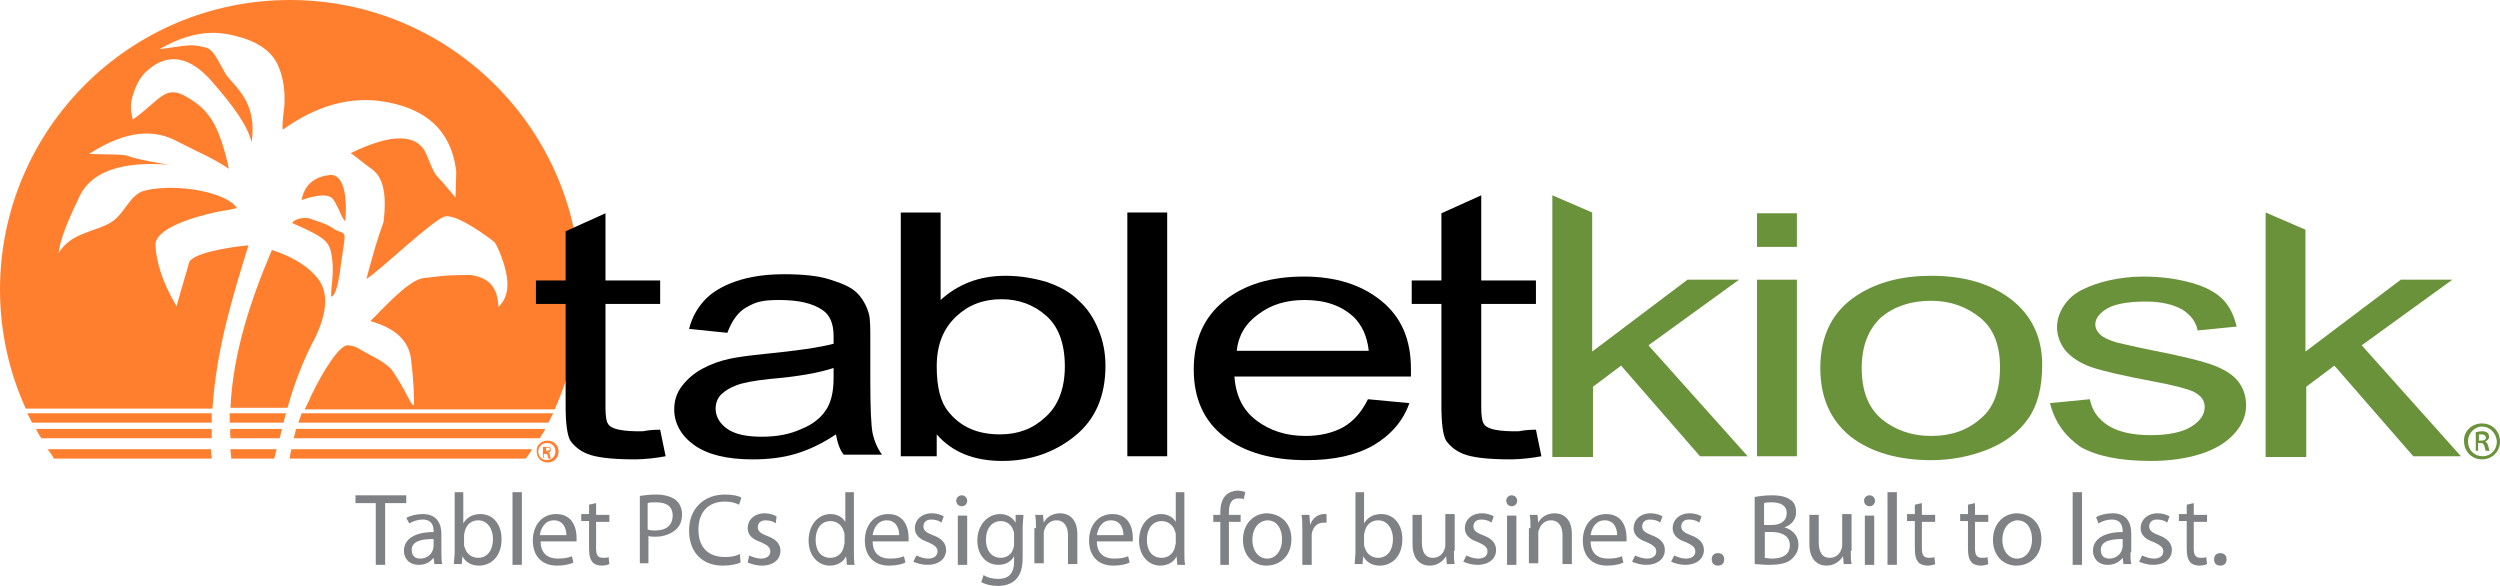<?xml version="1.0" encoding="utf-8"?>
<!-- Generator: Adobe Illustrator 17.1.0, SVG Export Plug-In . SVG Version: 6.00 Build 0)  -->
<!DOCTYPE svg PUBLIC "-//W3C//DTD SVG 1.1//EN" "http://www.w3.org/Graphics/SVG/1.1/DTD/svg11.dtd">
<svg version="1.1" id="Layer_1" xmlns="http://www.w3.org/2000/svg" xmlns:xlink="http://www.w3.org/1999/xlink" x="0px" y="0px"
	 width="320px" height="75px" viewBox="0 0 320 75" style="enable-background:new 0 0 320 75;" xml:space="preserve">
<style type="text/css">
	.st0{fill:#FF7F2F;}
	.st1{fill:#69923A;}
	.st2{fill:#808184;}
</style>
<g>
	<g>
		<g>
			<g>
				<path class="st0" d="M69.1,56.1c0.2-0.4,0.5-0.8,0.7-1.2H37.9c-0.1,0.4-0.2,0.8-0.3,1.2H69.1z"/>
				<path class="st0" d="M29.5,56.1h6.3c0.1-0.4,0.2-0.8,0.3-1.2h-6.6C29.4,55.3,29.5,55.7,29.5,56.1z"/>
				<path class="st0" d="M27.1,54.9H4.6c0.2,0.4,0.4,0.8,0.7,1.2h21.8C27.1,55.7,27.1,55.3,27.1,54.9z"/>
				<path class="st0" d="M6.1,57.5c0.3,0.4,0.6,0.8,0.8,1.2h20.2c0-0.4-0.1-0.8-0.1-1.2H6.1z"/>
				<path class="st0" d="M67.3,58.7c0.3-0.4,0.6-0.8,0.8-1.2H37.3c-0.1,0.4-0.2,0.8-0.2,1.2H67.3z"/>
				<path class="st0" d="M29.5,57.5c0,0.5,0.1,0.9,0.1,1.2h5.5c0.1-0.4,0.2-0.8,0.3-1.2H29.5z"/>
				<path class="st0" d="M70.2,54.1c0.2-0.4,0.4-0.8,0.6-1.2H38.6c-0.1,0.4-0.3,0.8-0.4,1.2H70.2z"/>
				<path class="st0" d="M3.5,52.9c0.2,0.4,0.4,0.8,0.6,1.2h23c0-0.4,0-0.8,0-1.2H3.5z"/>
				<path class="st0" d="M36.3,54.1c0.1-0.4,0.2-0.8,0.3-1.2h-7.2c0,0.3,0,0.7,0,1.2H36.3z"/>
			</g>
			<g>
				<g>
					<path class="st0" d="M43,26.1c0.5,0.9,0.9,2.1,1.2,2.2c0.3-3.4-0.3-6.1-2-5.9c-1.8,0.2-3.2,1.1-3.6,3.2
						C42.2,24.4,42.6,25.3,43,26.1z"/>
					<path class="st0" d="M42.9,29.4c-1-0.7-1.7-0.9-2.9-1.3c-1.3-0.6-2.9,0.3-2.5,0.5c4.4,1.9,4.7,2.4,5,4.4c0.3,2.3-0.2,3.7-0.1,5
						c0.5-0.2,0.8-1.2,1.1-3.1c0.2-1.9,0.7-4.3,0.6-4.7C44.1,29.7,43.4,29.7,42.9,29.4z"/>
				</g>
				<path class="st0" d="M40.4,43.1c1.5-3.2,1.6-5.6,0.4-7.3c-1.2-1.6-3.2-2.9-6-3.8c-2.9,6.8-5,13.5-5.3,20.2h7.3
					C37.7,49,38.8,46.1,40.4,43.1z"/>
				<path class="st0" d="M37.1,0C16.6,0,0,16.6,0,37.1c0,5.4,1.2,10.6,3.3,15.2h23.9c0.5-7.8,2.7-14.7,4.6-20.9
					c-3.2,0.3-7.2,1.1-7.6,2.2c-0.3,1.2-0.9,3-1.6,5.6c-1.9-3.2-2.6-5.8-2.7-7.8c-0.1-2.2,5.1-3.7,8-4.3c0.5-0.1,2.5-0.4,2.4-0.5
					c-1.3-2-7.7-3.2-11.8-2.2c-1.9,0.5-2.5,2.9-4.2,4c-2,1.3-5.2,1.3-6.8,4c0.2-1.8,1.2-4.2,2.7-7.3c2.2-4.6,9-4.2,11.6-4
					c-0.4,0-4.8-0.8-5.3-1.1c-0.5-0.3-3.2-0.2-5.1-0.3c5-3.2,8.5-3.1,11.3-1.6c3.3,1.7,4.3,2,6.6,3.5c-1.3-5.9-2.7-7.7-5.6-9.3
					c-2.6-1.5-3.4,0.7-6.7,3c-0.2-0.8-0.3-1.3-0.2-2.3c0.4-1.8,1.1-3.2,2.1-4c2.6-2.3,5.4-1.8,8.2,1.4c2.8,3.2,4.6,5.7,5.1,7.8
					C33,13,30,11.1,28.9,9.5c-1-1.7-1.5-3.1-2.5-3.4c-1.2-0.3-1.5-0.3-2.2-0.3c-1.3,0.1-2.2,0.3-3.8,0.5c5.2-3,8.5-2.1,10.8-1.4
					c2.2,0.7,3.7,1.9,4.4,3.5c0.7,1.6,0.9,3.3,0.8,5.1c-0.2,1.7-0.3,2.7-0.2,3.1c4.3-3.1,8.7-4.3,12.9-3.6c4.3,0.7,8.6,2.8,9.3,9
					c0,0.6-0.1,3.3-0.1,3.3c0-0.1-1.4-1.6-1.4-1.7c-1.5-1.6-1.2-1.2-2.3-3.8c-1.1-2.7-4.4-2.8-9.7-0.2c0.6,0.4,1.5,1.2,2.9,2.2
					c1.3,1.1,1.7,3.2,1.3,6.6c-0.9,2.5-1.2,3.6-2.2,7.3c1.8-1.1,8.6-7.7,10.1-8c1.5-0.3,5.6,2.7,6.3,3.3c0.4,0.5,1.4,2.9,1.6,4.6
					c0.2,1.7-0.2,2.8-1.1,3.7c-0.1-3.1-1.8-3.8-3.5-4.1c-3.7,0-4.2,0.2-6.1,0.4c-2,0.2-5.8,4.6-6.8,5.5c3.2,0.9,4.9,2.5,5.2,4.8
					c0.3,2.4,0.4,4.3,0.4,5.8c0,0.4-0.3,0.1-0.8-0.9c-0.5-1-1.2-2.2-2-3.4c-0.9-1.1-2.6-1.8-3.8-2.5c-1.1-0.7-1.3-0.6-1.8-0.7
					c-1.1-0.2-3.3,3.4-4.7,6.3c-0.3,0.7-0.6,1.3-0.9,1.9H71c2.1-4.7,3.3-9.8,3.3-15.2C74.3,16.6,57.6,0,37.1,0z"/>
			</g>
		</g>
		<g>
			<g>
				<path d="M107,55.6c-1.8,1.2-3.5,2-5.2,2.5c-1.7,0.5-3.5,0.7-5.5,0.7c-3.2,0-5.7-0.6-7.4-1.8c-1.7-1.2-2.6-2.8-2.6-4.6
					c0-1.1,0.3-2.1,1-3c0.7-0.9,1.5-1.6,2.6-2.2c1.1-0.6,2.2-1,3.6-1.3c1-0.2,2.4-0.4,4.4-0.6c4-0.4,6.9-0.8,8.8-1.3
					c0-0.5,0-0.9,0-1c0-1.6-0.5-2.7-1.4-3.3c-1.3-0.9-3.1-1.3-5.6-1.3c-2.3,0-3,0.3-4.1,0.9c-1.1,0.6-1.9,1.7-2.5,3.3l-4.9-0.5
					c0.4-1.6,1.2-2.9,2.2-3.9c1-1,3.9-3.1,9.9-3.1c2.5,0,4.5,0.2,6,0.7c1.6,0.5,2.7,1,3.4,1.7c0.7,0.7,1.2,1.6,1.5,2.6
					c0.2,0.7,0.2,1.8,0.2,3.5v5.1c0,3.6,0.1,5.8,0.3,6.8c0.2,0.9,0.6,1.9,1.2,2.7H108C107.5,57.6,107.2,56.7,107,55.6z M106.7,47.1
					c-1.8,0.6-4.5,1.1-8.1,1.4c-2,0.2-3.5,0.5-4.3,0.8c-0.8,0.3-1.5,0.7-2,1.2c-0.5,0.5-0.7,1.2-0.7,1.8c0,1,0.5,1.9,1.5,2.6
					c1,0.7,2.5,1,4.4,1c1.9,0,3.6-0.3,5.1-1c1.5-0.6,2.6-1.5,3.3-2.7c0.5-0.9,0.8-2.1,0.8-3.8L106.7,47.1z"/>
				<path d="M120,58.4h-4.7V27.2h5.1v11.2c2.2-2,4.9-3.1,8.3-3.1c1.9,0,3.6,0.3,5.3,0.8c1.7,0.6,3,1.3,4.1,2.4
					c1.1,1,1.9,2.2,2.5,3.7c0.6,1.4,0.9,3,0.9,4.6c0,3.9-1.3,6.9-3.9,9c-2.6,2.1-5.7,3.2-9.3,3.2c-3.6,0-6.4-1.1-8.4-3.4V58.4z
					 M119.9,46.9c0,2.7,0.5,4.6,1.5,5.8c1.6,2,3.8,2.9,6.6,2.9c2.3,0,4.2-0.7,5.8-2.2c1.6-1.4,2.5-3.6,2.5-6.5
					c0-2.9-0.8-5.1-2.4-6.5c-1.6-1.4-3.5-2.1-5.7-2.1c-2.3,0-4.2,0.7-5.8,2.2C120.7,42.1,119.9,44.2,119.9,46.9z"/>
				<path d="M144.3,58.4V27.2h5.1v31.2H144.3z"/>
				<path d="M175.1,51.1l5.3,0.5c-0.8,2.3-2.4,4.1-4.6,5.4c-2.3,1.3-5.1,1.9-8.6,1.9c-4.4,0-7.9-1-10.5-3c-2.6-2-3.9-4.9-3.9-8.6
					c0-3.8,1.3-6.7,3.9-8.8c2.6-2.1,6-3.1,10.2-3.1c4,0,7.3,1,9.9,3.1c2.6,2.1,3.8,5,3.8,8.7c0,0.2,0,0.6,0,1H158
					c0.2,2.5,1.1,4.3,2.8,5.6c1.7,1.3,3.8,2,6.3,2c1.9,0,3.5-0.4,4.8-1.1C173.3,53.9,174.3,52.7,175.1,51.1z M158.3,44.9h16.9
					c-0.2-1.9-0.9-3.3-1.9-4.3c-1.6-1.5-3.7-2.2-6.3-2.2c-2.4,0-4.3,0.6-5.9,1.8C159.4,41.4,158.5,43,158.3,44.9z"/>
				<path d="M196.6,55l0.7,3.4c-1,0.2-2.7,0.4-3.9,0.4c-3.3,0-5.1-0.3-6.1-0.7c-1-0.4-1.7-1-2.2-1.7c-0.4-0.7-0.6-2.2-0.6-4.5v-13
					h-3.8v-3h3.8v-8.6l5.1-2.3v10.9h7v3h-7v13.2c0,1.1,0.1,1.8,0.3,2.1c0.5,1.1,3.7,1,4.5,1C194.9,55.1,195.7,55,196.6,55z"/>
				<path d="M84.5,55l0.7,3.4c-1,0.2-2.7,0.4-3.9,0.4c-3.3,0-5.1-0.3-6.1-0.7c-1-0.4-1.7-1-2.2-1.7c-0.4-0.7-0.6-2.2-0.6-4.5v-13
					h-3.8v-3h3.8v-6.3l5.1-2.3v8.6h7v3h-7v13.2c0,1.1,0.1,1.8,0.3,2.1c0.5,1.1,3.7,1,4.5,1C82.8,55.1,83.5,55,84.5,55z"/>
				<path class="st1" d="M198.7,58.4V25l5.1,2.2V45l12.2-9.2h6.6l-11.6,8.4l12.7,14.2h-6.1l-10.1-11.6l-3.6,2.7v9H198.7z"/>
				<path class="st1" d="M290,58.4V27.2l5.1,2.2V45l12.2-9.2h6.6l-11.6,8.4l12.7,14.2h-6.1l-10.1-11.6l-3.6,2.7v9H290z"/>
				<path class="st1" d="M224.9,31.6v-4.3h5.1v4.3H224.9z M224.9,58.4V35.8h5.1v22.6H224.9z"/>
				<path class="st1" d="M233,47.1c0-4.2,1.6-7.3,4.7-9.3c2.6-1.7,5.8-2.5,9.5-2.5c4.2,0,7.6,1,10.2,3c2.6,2,4,4.8,4,8.4
					c0,2.9-0.6,5.2-1.8,6.9c-1.2,1.7-2.9,3-5.1,3.9c-2.2,0.9-4.7,1.4-7.3,1.4c-4.2,0-7.7-1-10.3-3C234.3,53.8,233,50.9,233,47.1z
					 M238.3,47.1c0,2.9,0.8,5,2.5,6.5c1.7,1.4,3.8,2.2,6.4,2.2c2.5,0,4.6-0.7,6.3-2.2c1.7-1.4,2.5-3.6,2.5-6.6
					c0-2.8-0.8-4.9-2.5-6.3c-1.7-1.4-3.8-2.2-6.3-2.2c-2.6,0-4.7,0.7-6.4,2.1C239.2,42.1,238.3,44.2,238.3,47.1z"/>
				<path class="st1" d="M262.4,51.6l5.1-0.5c0.3,1.5,1.1,2.6,2.4,3.4c1.3,0.8,3.1,1.2,5.4,1.2c2.3,0,4.1-0.4,5.2-1.1
					c1.1-0.7,1.7-1.5,1.7-2.5c0-0.9-0.5-1.5-1.5-2c-0.7-0.3-2.4-0.8-5.2-1.3c-3.7-0.7-6.3-1.3-7.8-1.8c-1.4-0.5-2.5-1.2-3.3-2.1
					c-0.7-0.9-1.1-1.9-1.1-3c0-1,0.3-1.9,0.9-2.8c0.6-0.9,1.4-1.6,2.5-2.1c0.8-0.4,1.9-0.8,3.2-1.1c1.4-0.3,2.8-0.5,4.4-0.5
					c2.4,0,4.4,0.3,6.2,0.8c1.8,0.5,3.1,1.2,4,2.1c0.9,0.9,1.4,2,1.8,3.5l-5,0.5c-0.2-1.1-0.9-2-2-2.7c-1.1-0.6-2.6-1-4.6-1
					c-2.3,0-4,0.3-5,0.9c-1,0.6-1.5,1.3-1.5,2c0,0.5,0.2,0.9,0.6,1.3c0.4,0.4,1.1,0.7,2,1c0.5,0.1,2,0.5,4.5,1
					c3.6,0.7,6.1,1.3,7.6,1.8c1.4,0.5,2.6,1.1,3.4,2c0.8,0.9,1.2,2,1.2,3.3c0,1.3-0.5,2.5-1.5,3.6c-1,1.1-2.4,2-4.3,2.6
					c-1.9,0.6-4,0.9-6.4,0.9c-3.9,0-6.9-0.6-9-1.8C264.3,55.8,263,54,262.4,51.6z"/>
			</g>
			<g>
				<path class="st1" d="M317.7,54.2c1.3,0,2.3,1,2.3,2.3c0,1.3-1,2.3-2.3,2.3c-1.3,0-2.3-1-2.3-2.3
					C315.3,55.2,316.4,54.2,317.7,54.2L317.7,54.2z M317.7,54.6c-1,0-1.8,0.9-1.8,1.9c0,1.1,0.8,1.9,1.9,1.9c1,0,1.8-0.8,1.8-1.9
					C319.5,55.4,318.7,54.6,317.7,54.6L317.7,54.6z M317.3,57.7h-0.4v-2.4c0.2,0,0.5-0.1,0.8-0.1c0.4,0,0.6,0.1,0.7,0.2
					c0.1,0.1,0.2,0.3,0.2,0.5c0,0.3-0.2,0.5-0.5,0.6v0c0.2,0.1,0.3,0.3,0.4,0.6c0.1,0.4,0.1,0.5,0.2,0.6h-0.5
					c-0.1-0.1-0.1-0.3-0.2-0.6c-0.1-0.3-0.2-0.4-0.5-0.4h-0.3V57.7z M317.3,56.4h0.3c0.3,0,0.6-0.1,0.6-0.4c0-0.2-0.2-0.4-0.6-0.4
					c-0.2,0-0.3,0-0.3,0V56.4z"/>
			</g>
		</g>
		<g>
			<path class="st0" d="M70.1,56.4c0.8,0,1.4,0.6,1.4,1.4c0,0.8-0.6,1.4-1.4,1.4c-0.8,0-1.4-0.6-1.4-1.4
				C68.6,57,69.3,56.4,70.1,56.4L70.1,56.4z M70,56.7c-0.6,0-1.1,0.5-1.1,1.1c0,0.6,0.5,1.1,1.1,1.1c0.6,0,1.1-0.5,1.1-1.1
				C71.1,57.2,70.7,56.7,70,56.7L70,56.7z M69.8,58.6h-0.3v-1.4c0.1,0,0.3,0,0.5,0c0.2,0,0.4,0,0.4,0.1c0.1,0.1,0.1,0.2,0.1,0.3
				c0,0.2-0.1,0.3-0.3,0.3v0c0.1,0.1,0.2,0.2,0.2,0.4c0,0.2,0.1,0.3,0.1,0.4h-0.3c0-0.1-0.1-0.2-0.1-0.4c0-0.2-0.1-0.2-0.3-0.2h-0.2
				V58.6z M69.8,57.7H70c0.2,0,0.4-0.1,0.4-0.2c0-0.1-0.1-0.2-0.3-0.2c-0.1,0-0.2,0-0.2,0V57.7z"/>
		</g>
	</g>
	<g>
		<path class="st2" d="M48.2,64.4h-2.7v-1h6.5v1h-2.7v7.9h-1.2V64.4z"/>
		<path class="st2" d="M56.5,70.7c0,0.5,0,1.1,0.1,1.5h-1l-0.1-0.8h0c-0.4,0.5-1,0.9-1.9,0.9c-1.3,0-1.9-0.9-1.9-1.8
			c0-1.5,1.4-2.4,3.8-2.4v-0.1c0-0.5-0.1-1.5-1.4-1.5c-0.6,0-1.2,0.2-1.7,0.5L52,66.3c0.5-0.3,1.3-0.5,2.1-0.5
			c1.9,0,2.4,1.3,2.4,2.6V70.7z M55.4,69c-1.3,0-2.7,0.2-2.7,1.4c0,0.8,0.5,1.1,1.1,1.1c0.8,0,1.4-0.5,1.6-1.1
			c0-0.1,0.1-0.3,0.1-0.4V69z"/>
		<path class="st2" d="M58.2,63h1.1v4h0c0.4-0.7,1.1-1.2,2.2-1.2c1.6,0,2.7,1.3,2.7,3.2c0,2.3-1.4,3.4-2.9,3.4
			c-0.9,0-1.7-0.4-2.1-1.2h0l-0.1,1h-1c0-0.4,0.1-1.1,0.1-1.6V63z M59.4,69.7c0,0.1,0,0.3,0.1,0.4c0.2,0.8,0.9,1.3,1.7,1.3
			c1.2,0,1.9-1,1.9-2.4c0-1.3-0.7-2.4-1.9-2.4c-0.8,0-1.5,0.5-1.7,1.4c0,0.1-0.1,0.3-0.1,0.5V69.7z"/>
		<path class="st2" d="M65.6,63h1.2v9.3h-1.2V63z"/>
		<path class="st2" d="M69.2,69.3c0,1.6,1,2.2,2.2,2.2c0.8,0,1.3-0.1,1.8-0.3l0.2,0.8c-0.4,0.2-1.1,0.4-2.1,0.4
			c-2,0-3.1-1.3-3.1-3.2c0-1.9,1.1-3.4,3-3.4c2.1,0,2.6,1.8,2.6,3c0,0.2,0,0.4,0,0.5H69.2z M72.5,68.5c0-0.7-0.3-1.9-1.6-1.9
			c-1.2,0-1.7,1.1-1.8,1.9H72.5z"/>
		<path class="st2" d="M76.3,64.4v1.5H78v0.9h-1.7v3.4c0,0.8,0.2,1.2,0.9,1.2c0.3,0,0.5,0,0.7-0.1l0.1,0.9c-0.2,0.1-0.6,0.2-1,0.2
			c-0.5,0-1-0.2-1.2-0.5c-0.3-0.4-0.4-0.9-0.4-1.7v-3.5h-1v-0.9h1v-1.2L76.3,64.4z"/>
		<path class="st2" d="M81.8,63.5c0.6-0.1,1.3-0.2,2.2-0.2c1.1,0,2,0.3,2.5,0.7c0.5,0.4,0.8,1.1,0.8,1.8c0,0.8-0.2,1.4-0.7,1.9
			c-0.6,0.6-1.6,1-2.7,1c-0.3,0-0.7,0-0.9-0.1v3.5h-1.1V63.5z M83,67.8c0.2,0.1,0.6,0.1,0.9,0.1c1.4,0,2.2-0.7,2.2-1.9
			c0-1.2-0.8-1.7-2.1-1.7c-0.5,0-0.9,0-1.1,0.1V67.8z"/>
		<path class="st2" d="M94.8,72c-0.4,0.2-1.3,0.4-2.3,0.4c-2.5,0-4.3-1.6-4.3-4.5c0-2.8,1.9-4.6,4.6-4.6c1.1,0,1.8,0.2,2.1,0.4
			l-0.3,0.9c-0.4-0.2-1-0.4-1.8-0.4c-2.1,0-3.4,1.3-3.4,3.6c0,2.2,1.2,3.5,3.4,3.5c0.7,0,1.4-0.1,1.9-0.4L94.8,72z"/>
		<path class="st2" d="M95.9,71.1c0.4,0.2,1,0.4,1.5,0.4c0.8,0,1.2-0.4,1.2-0.9c0-0.5-0.3-0.8-1.2-1.2c-1.2-0.4-1.7-1-1.7-1.8
			c0-1,0.8-1.9,2.2-1.9c0.6,0,1.2,0.2,1.5,0.4L99.3,67c-0.2-0.2-0.7-0.4-1.3-0.4c-0.7,0-1,0.4-1,0.9c0,0.5,0.4,0.8,1.2,1.1
			c1.1,0.4,1.7,1,1.7,1.9c0,1.1-0.9,1.9-2.4,1.9c-0.7,0-1.3-0.2-1.8-0.4L95.9,71.1z"/>
		<path class="st2" d="M109.3,63v7.7c0,0.6,0,1.2,0.1,1.6h-1l-0.1-1.1h0c-0.3,0.7-1.1,1.2-2.1,1.2c-1.5,0-2.7-1.3-2.7-3.2
			c0-2.1,1.3-3.4,2.8-3.4c1,0,1.6,0.5,1.9,1h0V63H109.3z M108.1,68.5c0-0.1,0-0.3-0.1-0.5c-0.2-0.7-0.8-1.3-1.7-1.3
			c-1.2,0-1.9,1-1.9,2.4c0,1.3,0.6,2.3,1.9,2.3c0.8,0,1.5-0.5,1.7-1.4c0-0.2,0.1-0.3,0.1-0.5V68.5z"/>
		<path class="st2" d="M111.7,69.3c0,1.6,1,2.2,2.2,2.2c0.8,0,1.3-0.1,1.8-0.3l0.2,0.8c-0.4,0.2-1.1,0.4-2.1,0.4
			c-2,0-3.1-1.3-3.1-3.2c0-1.9,1.1-3.4,3-3.4c2.1,0,2.6,1.8,2.6,3c0,0.2,0,0.4,0,0.5H111.7z M115.1,68.5c0-0.7-0.3-1.9-1.6-1.9
			c-1.2,0-1.7,1.1-1.8,1.9H115.1z"/>
		<path class="st2" d="M117.3,71.1c0.4,0.2,1,0.4,1.5,0.4c0.8,0,1.2-0.4,1.2-0.9c0-0.5-0.3-0.8-1.2-1.2c-1.2-0.4-1.7-1-1.7-1.8
			c0-1,0.8-1.9,2.2-1.9c0.6,0,1.2,0.2,1.5,0.4l-0.3,0.8c-0.2-0.2-0.7-0.4-1.3-0.4c-0.7,0-1,0.4-1,0.9c0,0.5,0.4,0.8,1.2,1.1
			c1.1,0.4,1.7,1,1.7,1.9c0,1.1-0.9,1.9-2.4,1.9c-0.7,0-1.3-0.2-1.8-0.4L117.3,71.1z"/>
		<path class="st2" d="M123.8,64.1c0,0.4-0.3,0.7-0.7,0.7c-0.4,0-0.7-0.3-0.7-0.7c0-0.4,0.3-0.7,0.7-0.7
			C123.5,63.4,123.8,63.7,123.8,64.1z M122.6,72.3v-6.3h1.2v6.3H122.6z"/>
		<path class="st2" d="M130.9,71.3c0,1.5-0.3,2.3-0.9,2.9c-0.6,0.6-1.5,0.8-2.3,0.8c-0.8,0-1.6-0.2-2.1-0.5l0.3-0.9
			c0.4,0.3,1.1,0.5,1.9,0.5c1.2,0,2-0.6,2-2.2v-0.7h0c-0.3,0.6-1,1.1-2,1.1c-1.6,0-2.7-1.3-2.7-3.1c0-2.1,1.4-3.4,2.9-3.4
			c1.1,0,1.7,0.6,2,1.1h0l0-1h1c0,0.4-0.1,1-0.1,1.7V71.3z M129.8,68.4c0-0.2,0-0.4-0.1-0.5c-0.2-0.7-0.8-1.2-1.6-1.2
			c-1.1,0-1.9,0.9-1.9,2.4c0,1.2,0.6,2.3,1.9,2.3c0.7,0,1.4-0.4,1.6-1.2c0.1-0.2,0.1-0.4,0.1-0.6V68.4z"/>
		<path class="st2" d="M132.6,67.6c0-0.7,0-1.2-0.1-1.7h1l0.1,1h0c0.3-0.6,1-1.2,2.1-1.2c0.9,0,2.2,0.5,2.2,2.7v3.8h-1.2v-3.7
			c0-1-0.4-1.9-1.5-1.9c-0.7,0-1.3,0.5-1.5,1.2c-0.1,0.1-0.1,0.3-0.1,0.5v3.8h-1.2V67.6z"/>
		<path class="st2" d="M140.4,69.3c0,1.6,1,2.2,2.2,2.2c0.8,0,1.3-0.1,1.8-0.3l0.2,0.8c-0.4,0.2-1.1,0.4-2.1,0.4
			c-2,0-3.1-1.3-3.1-3.2c0-1.9,1.1-3.4,3-3.4c2.1,0,2.6,1.8,2.6,3c0,0.2,0,0.4,0,0.5H140.4z M143.8,68.5c0-0.7-0.3-1.9-1.6-1.9
			c-1.2,0-1.7,1.1-1.8,1.9H143.8z"/>
		<path class="st2" d="M151.6,63v7.7c0,0.6,0,1.2,0.1,1.6h-1l-0.1-1.1h0c-0.3,0.7-1.1,1.2-2.1,1.2c-1.5,0-2.7-1.3-2.7-3.2
			c0-2.1,1.3-3.4,2.8-3.4c1,0,1.6,0.5,1.9,1h0V63H151.6z M150.5,68.5c0-0.1,0-0.3-0.1-0.5c-0.2-0.7-0.8-1.3-1.7-1.3
			c-1.2,0-1.9,1-1.9,2.4c0,1.3,0.6,2.3,1.9,2.3c0.8,0,1.5-0.5,1.7-1.4c0-0.2,0.1-0.3,0.1-0.5V68.5z"/>
		<path class="st2" d="M156.2,72.3v-5.5h-0.9v-0.9h0.9v-0.3c0-0.9,0.2-1.7,0.7-2.2c0.4-0.4,1-0.6,1.5-0.6c0.4,0,0.8,0.1,1,0.2
			l-0.2,0.9c-0.2-0.1-0.4-0.1-0.7-0.1c-1,0-1.2,0.9-1.2,1.8v0.3h1.5v0.9h-1.5v5.5H156.2z"/>
		<path class="st2" d="M165.3,69c0,2.3-1.6,3.4-3.2,3.4c-1.7,0-3-1.3-3-3.3c0-2.1,1.4-3.4,3.1-3.4C164.1,65.8,165.3,67.1,165.3,69z
			 M160.3,69.1c0,1.4,0.8,2.4,1.9,2.4c1.1,0,1.9-1,1.9-2.5c0-1.1-0.5-2.4-1.9-2.4C160.9,66.7,160.3,67.9,160.3,69.1z"/>
		<path class="st2" d="M166.7,67.9c0-0.7,0-1.4-0.1-2h1l0.1,1.3h0c0.3-0.9,1-1.4,1.8-1.4c0.1,0,0.2,0,0.3,0v1.1c-0.1,0-0.2,0-0.4,0
			c-0.8,0-1.4,0.6-1.5,1.5c0,0.2,0,0.4,0,0.5v3.4h-1.2V67.9z"/>
		<path class="st2" d="M173.5,63h1.1v4h0c0.4-0.7,1.1-1.2,2.2-1.2c1.6,0,2.7,1.3,2.7,3.2c0,2.3-1.4,3.4-2.9,3.4
			c-0.9,0-1.7-0.4-2.1-1.2h0l-0.1,1h-1c0-0.4,0.1-1.1,0.1-1.6V63z M174.6,69.7c0,0.1,0,0.3,0.1,0.4c0.2,0.8,0.9,1.3,1.7,1.3
			c1.2,0,1.9-1,1.9-2.4c0-1.3-0.7-2.4-1.9-2.4c-0.8,0-1.5,0.5-1.7,1.4c0,0.1-0.1,0.3-0.1,0.5V69.7z"/>
		<path class="st2" d="M186.1,70.5c0,0.7,0,1.2,0.1,1.7h-1l-0.1-1h0c-0.3,0.5-1,1.2-2.1,1.2c-1,0-2.2-0.6-2.2-2.8v-3.7h1.2v3.5
			c0,1.2,0.4,2,1.4,2c0.8,0,1.3-0.5,1.5-1.1c0.1-0.2,0.1-0.4,0.1-0.6v-3.9h1.2V70.5z"/>
		<path class="st2" d="M187.7,71.1c0.4,0.2,1,0.4,1.5,0.4c0.8,0,1.2-0.4,1.2-0.9c0-0.5-0.3-0.8-1.2-1.2c-1.2-0.4-1.7-1-1.7-1.8
			c0-1,0.8-1.9,2.2-1.9c0.6,0,1.2,0.2,1.5,0.4l-0.3,0.8c-0.2-0.2-0.7-0.4-1.3-0.4c-0.7,0-1,0.4-1,0.9c0,0.5,0.4,0.8,1.2,1.1
			c1.1,0.4,1.7,1,1.7,1.9c0,1.1-0.9,1.9-2.4,1.9c-0.7,0-1.3-0.2-1.8-0.4L187.7,71.1z"/>
		<path class="st2" d="M194.2,64.1c0,0.4-0.3,0.7-0.7,0.7c-0.4,0-0.7-0.3-0.7-0.7c0-0.4,0.3-0.7,0.7-0.7
			C193.9,63.4,194.2,63.7,194.2,64.1z M192.9,72.3v-6.3h1.2v6.3H192.9z"/>
		<path class="st2" d="M195.9,67.6c0-0.7,0-1.2-0.1-1.7h1l0.1,1h0c0.3-0.6,1-1.2,2.1-1.2c0.9,0,2.2,0.5,2.2,2.7v3.8h-1.2v-3.7
			c0-1-0.4-1.9-1.5-1.9c-0.7,0-1.3,0.5-1.5,1.2c-0.1,0.1-0.1,0.3-0.1,0.5v3.8h-1.2V67.6z"/>
		<path class="st2" d="M203.6,69.3c0,1.6,1,2.2,2.2,2.2c0.8,0,1.3-0.1,1.8-0.3l0.2,0.8c-0.4,0.2-1.1,0.4-2.1,0.4
			c-2,0-3.1-1.3-3.1-3.2c0-1.9,1.1-3.4,3-3.4c2.1,0,2.6,1.8,2.6,3c0,0.2,0,0.4,0,0.5H203.6z M207,68.5c0-0.7-0.3-1.9-1.6-1.9
			c-1.2,0-1.7,1.1-1.8,1.9H207z"/>
		<path class="st2" d="M209.3,71.1c0.4,0.2,1,0.4,1.5,0.4c0.8,0,1.2-0.4,1.2-0.9c0-0.5-0.3-0.8-1.2-1.2c-1.2-0.4-1.7-1-1.7-1.8
			c0-1,0.8-1.9,2.2-1.9c0.6,0,1.2,0.2,1.5,0.4l-0.3,0.8c-0.2-0.2-0.7-0.4-1.3-0.4c-0.7,0-1,0.4-1,0.9c0,0.5,0.4,0.8,1.2,1.1
			c1.1,0.4,1.7,1,1.7,1.9c0,1.1-0.9,1.9-2.4,1.9c-0.7,0-1.3-0.2-1.8-0.4L209.3,71.1z"/>
		<path class="st2" d="M214.3,71.1c0.4,0.2,1,0.4,1.5,0.4c0.8,0,1.2-0.4,1.2-0.9c0-0.5-0.3-0.8-1.2-1.2c-1.2-0.4-1.7-1-1.7-1.8
			c0-1,0.8-1.9,2.2-1.9c0.6,0,1.2,0.2,1.5,0.4l-0.3,0.8c-0.2-0.2-0.7-0.4-1.3-0.4c-0.7,0-1,0.4-1,0.9c0,0.5,0.4,0.8,1.2,1.1
			c1.1,0.4,1.7,1,1.7,1.9c0,1.1-0.9,1.9-2.4,1.9c-0.7,0-1.3-0.2-1.8-0.4L214.3,71.1z"/>
		<path class="st2" d="M219.1,71.6c0-0.5,0.3-0.8,0.8-0.8s0.8,0.3,0.8,0.8c0,0.5-0.3,0.8-0.8,0.8C219.4,72.4,219.1,72.1,219.1,71.6z
			"/>
		<path class="st2" d="M224.7,63.6c0.5-0.1,1.3-0.2,2.1-0.2c1.1,0,1.9,0.2,2.4,0.6c0.5,0.3,0.7,0.9,0.7,1.6c0,0.9-0.6,1.6-1.5,1.9v0
			c0.8,0.2,1.8,0.9,1.8,2.2c0,0.8-0.3,1.3-0.8,1.8c-0.6,0.6-1.6,0.8-3,0.8c-0.8,0-1.4-0.1-1.8-0.1V63.6z M225.8,67.2h1
			c1.2,0,1.9-0.6,1.9-1.5c0-1-0.8-1.4-1.9-1.4c-0.5,0-0.8,0-1,0.1V67.2z M225.8,71.4c0.2,0,0.6,0.1,1,0.1c1.2,0,2.3-0.4,2.3-1.7
			c0-1.2-1-1.7-2.3-1.7h-0.9V71.4z"/>
		<path class="st2" d="M236.9,70.5c0,0.7,0,1.2,0.1,1.7h-1l-0.1-1h0c-0.3,0.5-1,1.2-2.1,1.2c-1,0-2.2-0.6-2.2-2.8v-3.7h1.2v3.5
			c0,1.2,0.4,2,1.4,2c0.8,0,1.3-0.5,1.5-1.1c0.1-0.2,0.1-0.4,0.1-0.6v-3.9h1.2V70.5z"/>
		<path class="st2" d="M240,64.1c0,0.4-0.3,0.7-0.7,0.7c-0.4,0-0.7-0.3-0.7-0.7c0-0.4,0.3-0.7,0.7-0.7C239.7,63.4,240,63.7,240,64.1
			z M238.7,72.3v-6.3h1.2v6.3H238.7z"/>
		<path class="st2" d="M241.6,63h1.2v9.3h-1.2V63z"/>
		<path class="st2" d="M246,64.4v1.5h1.7v0.9H246v3.4c0,0.8,0.2,1.2,0.9,1.2c0.3,0,0.5,0,0.7-0.1l0.1,0.9c-0.2,0.1-0.6,0.2-1,0.2
			c-0.5,0-1-0.2-1.2-0.5c-0.3-0.4-0.4-0.9-0.4-1.7v-3.5h-1v-0.9h1v-1.2L246,64.4z"/>
		<path class="st2" d="M252.8,64.4v1.5h1.7v0.9h-1.7v3.4c0,0.8,0.2,1.2,0.9,1.2c0.3,0,0.5,0,0.7-0.1l0.1,0.9c-0.2,0.1-0.6,0.2-1,0.2
			c-0.5,0-1-0.2-1.2-0.5c-0.3-0.4-0.4-0.9-0.4-1.7v-3.5h-1v-0.9h1v-1.2L252.8,64.4z"/>
		<path class="st2" d="M261.3,69c0,2.3-1.6,3.4-3.2,3.4c-1.7,0-3-1.3-3-3.3c0-2.1,1.4-3.4,3.1-3.4C260.1,65.8,261.3,67.1,261.3,69z
			 M256.3,69.1c0,1.4,0.8,2.4,1.9,2.4c1.1,0,1.9-1,1.9-2.5c0-1.1-0.5-2.4-1.9-2.4C256.9,66.7,256.3,67.9,256.3,69.1z"/>
		<path class="st2" d="M265.3,63h1.2v9.3h-1.2V63z"/>
		<path class="st2" d="M272.7,70.7c0,0.5,0,1.1,0.1,1.5h-1l-0.1-0.8h0c-0.4,0.5-1,0.9-1.9,0.9c-1.3,0-1.9-0.9-1.9-1.8
			c0-1.5,1.4-2.4,3.8-2.4v-0.1c0-0.5-0.1-1.5-1.4-1.5c-0.6,0-1.2,0.2-1.7,0.5l-0.3-0.8c0.5-0.3,1.3-0.5,2.1-0.5
			c1.9,0,2.4,1.3,2.4,2.6V70.7z M271.6,69c-1.3,0-2.7,0.2-2.7,1.4c0,0.8,0.5,1.1,1.1,1.1c0.8,0,1.4-0.5,1.6-1.1
			c0-0.1,0.1-0.3,0.1-0.4V69z"/>
		<path class="st2" d="M274.2,71.1c0.4,0.2,1,0.4,1.5,0.4c0.8,0,1.2-0.4,1.2-0.9c0-0.5-0.3-0.8-1.2-1.2c-1.2-0.4-1.7-1-1.7-1.8
			c0-1,0.8-1.9,2.2-1.9c0.6,0,1.2,0.2,1.5,0.4l-0.3,0.8c-0.2-0.2-0.7-0.4-1.3-0.4c-0.7,0-1,0.4-1,0.9c0,0.5,0.4,0.8,1.2,1.1
			c1.1,0.4,1.7,1,1.7,1.9c0,1.1-0.9,1.9-2.4,1.9c-0.7,0-1.3-0.2-1.8-0.4L274.2,71.1z"/>
		<path class="st2" d="M280.8,64.4v1.5h1.7v0.9h-1.7v3.4c0,0.8,0.2,1.2,0.9,1.2c0.3,0,0.5,0,0.7-0.1l0.1,0.9c-0.2,0.1-0.6,0.2-1,0.2
			c-0.5,0-1-0.2-1.2-0.5c-0.3-0.4-0.4-0.9-0.4-1.7v-3.5h-1v-0.9h1v-1.2L280.8,64.4z"/>
		<path class="st2" d="M283.4,71.6c0-0.5,0.3-0.8,0.8-0.8c0.5,0,0.8,0.3,0.8,0.8c0,0.5-0.3,0.8-0.8,0.8
			C283.7,72.4,283.4,72.1,283.4,71.6z"/>
	</g>
</g>
</svg>
